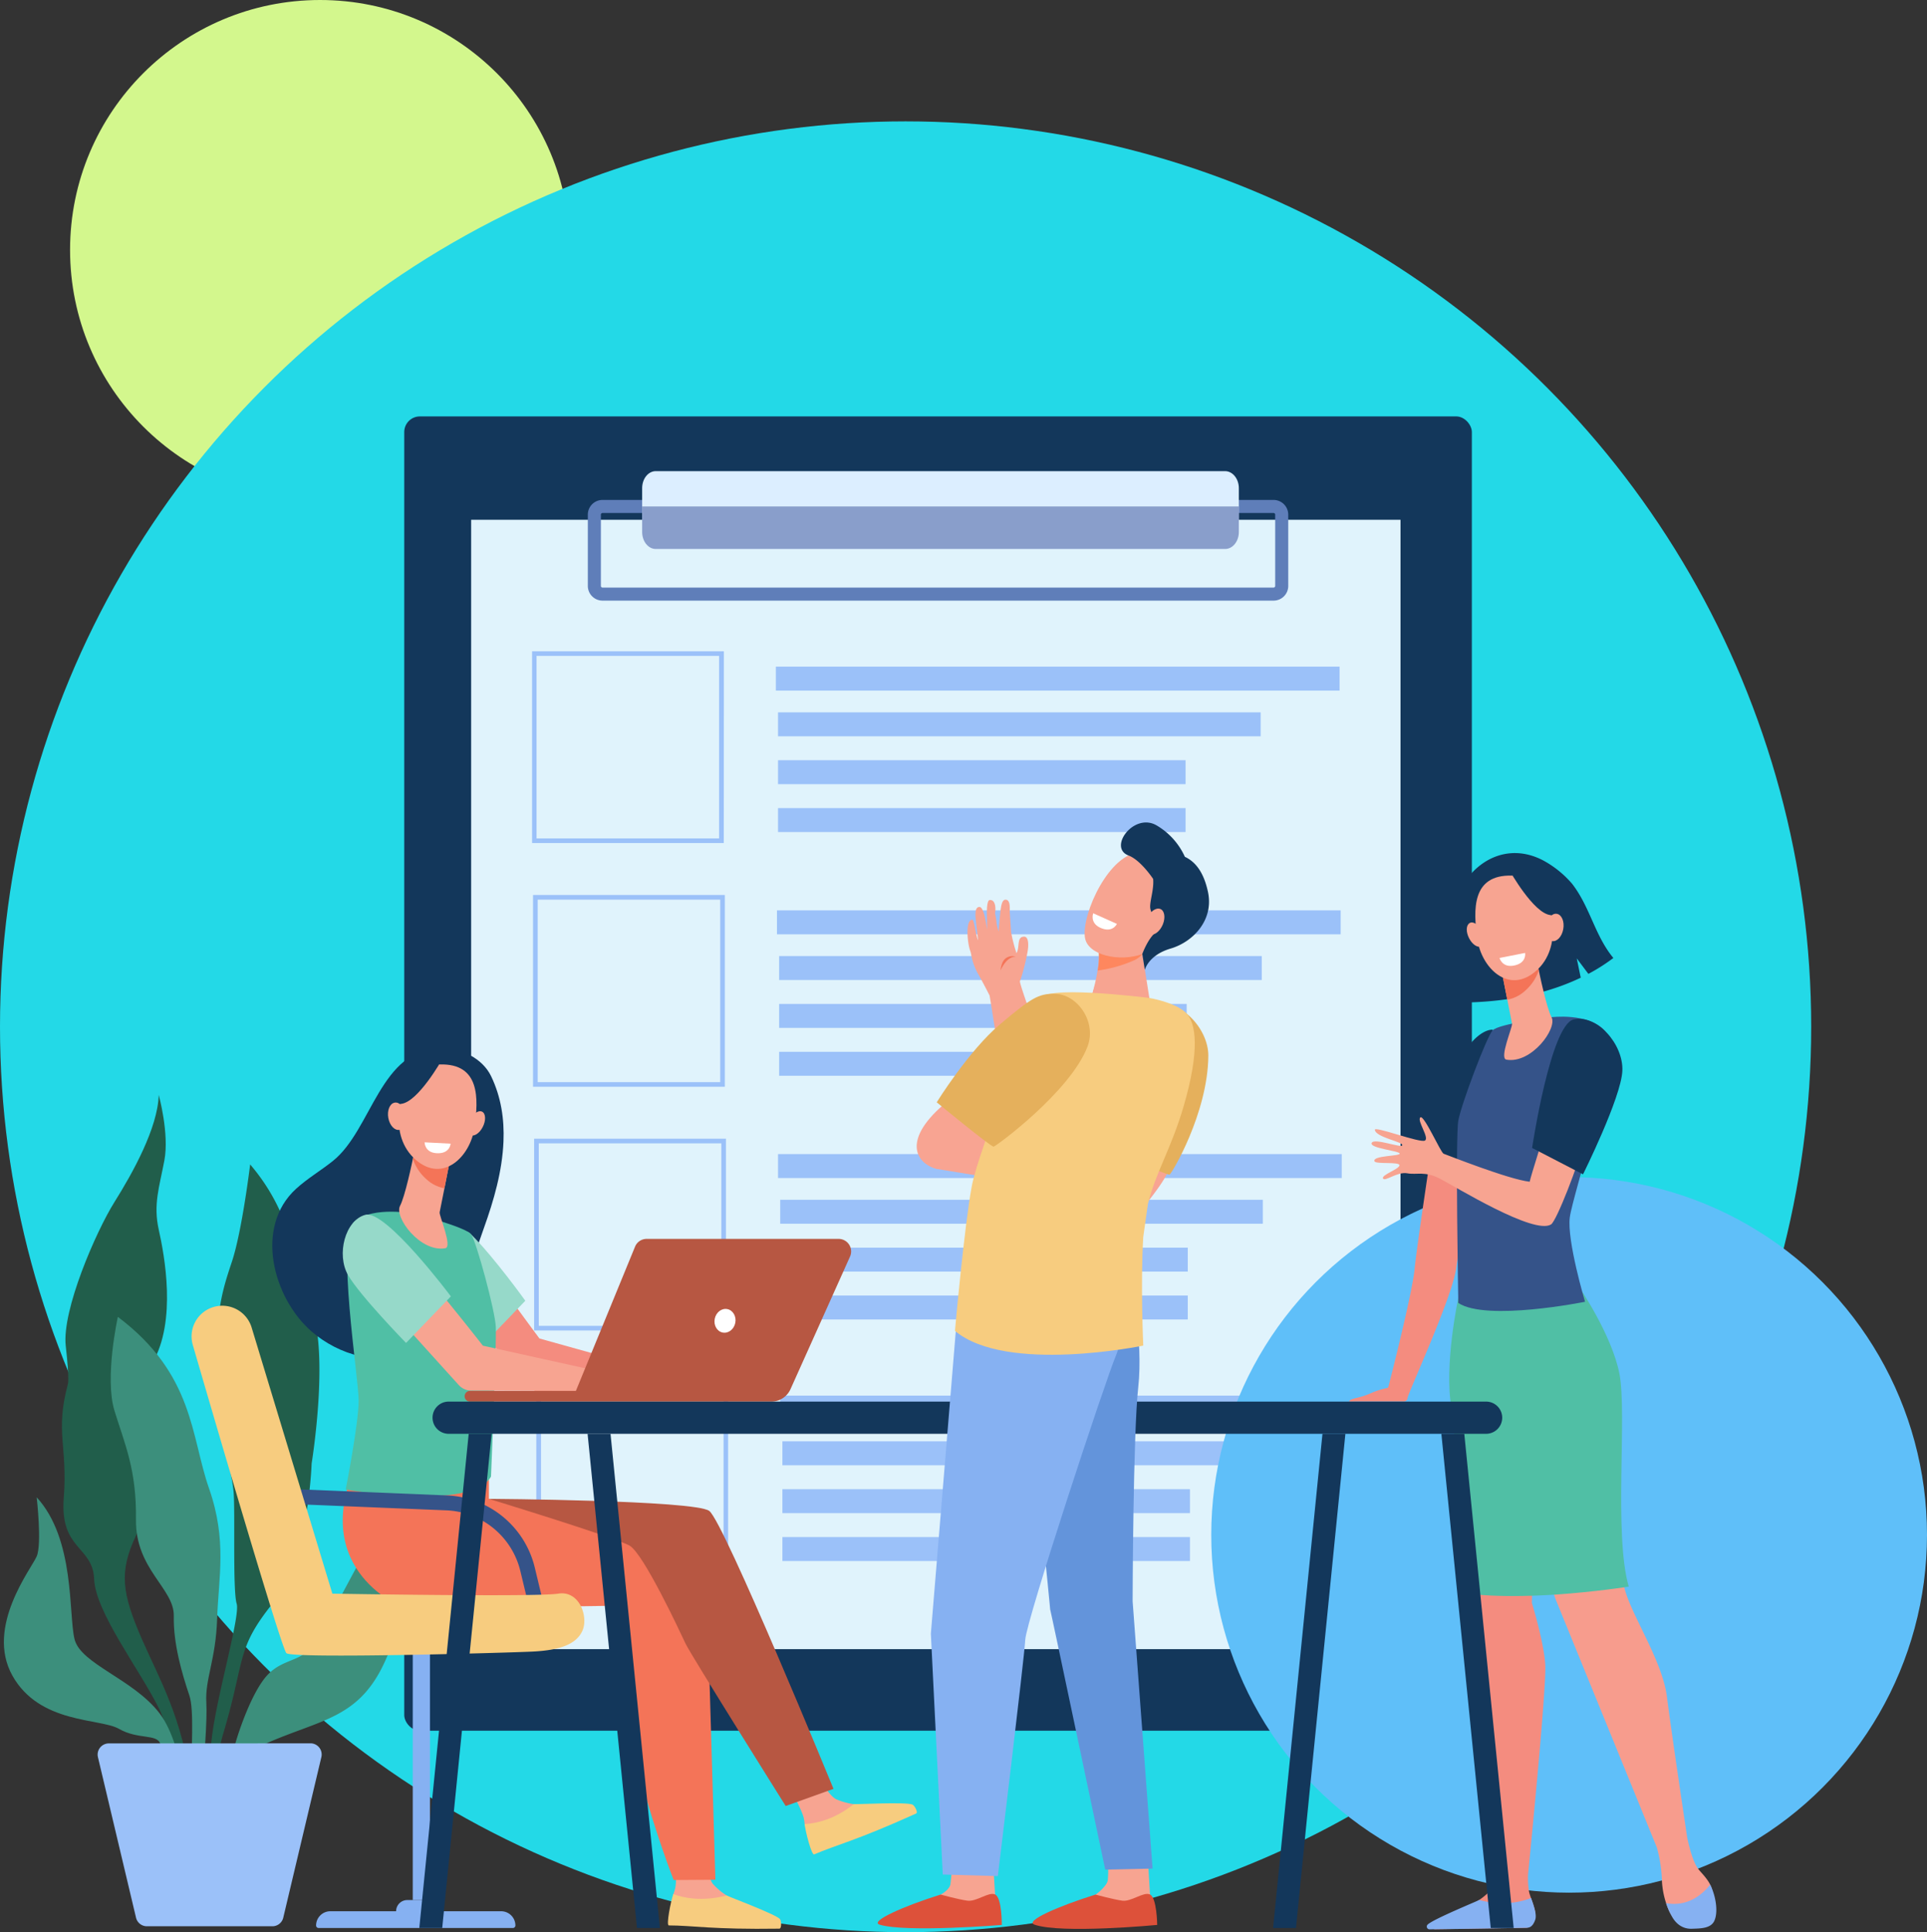 <svg xmlns="http://www.w3.org/2000/svg" viewBox="0 0 861.96 864.46"><rect x="0" y="0" width="861.96" height="864.46" fill="#333333" stroke="none"/><defs><style>.cls-1{fill:#d3f78d;}.cls-2{fill:#23d9e7;}.cls-3{fill:#13375b;}.cls-4{fill:#e0f3fc;}.cls-5{fill:#5f7eb9;}.cls-6{fill:#dceeff;}.cls-7{fill:#899ecb;}.cls-8{fill:#9bc1f9;}.cls-9{fill:#5fbff9;}.cls-10{fill:#86b1f2;}.cls-11{fill:#215e4b;}.cls-12{fill:#3c8f7c;}.cls-13{fill:#f7a491;}.cls-14{fill:#f7cc7f;}.cls-15{fill:#f47458;}.cls-16{fill:#b75742;}.cls-17{fill:#f48c7f;}.cls-18{fill:#f79c8d;}.cls-19{fill:#50bfa5;}.cls-20{fill:#355389;}.cls-21{fill:#fff;}.cls-22{fill:#96d9c9;}.cls-23{fill:#f8a492;}.cls-24{fill:#e5b05c;}.cls-25{fill:#dd513a;}.cls-26{fill:#fe875e;}.cls-27{fill:#6394db;}</style></defs><g id="Layer_2" data-name="Layer 2"><g id="Banner_Elements" data-name="Banner Elements"><circle class="cls-1" cx="143.16" cy="111.82" r="111.82"/><circle class="cls-2" cx="405.08" cy="459.38" r="405.08"/><rect class="cls-3" x="180.82" y="186.3" width="477.55" height="588.02" rx="7"/><rect class="cls-4" x="210.75" y="232.55" width="415.71" height="505.27"/><path class="cls-5" d="M569.67,268.72H269.51a6.58,6.58,0,0,1-6.57-6.57v-31.9a6.58,6.58,0,0,1,6.57-6.58H569.67a6.58,6.58,0,0,1,6.57,6.58v31.9A6.57,6.57,0,0,1,569.67,268.72Zm-300.16-39.2a.73.73,0,0,0-.73.73v31.9a.74.74,0,0,0,.73.73H569.67a.74.74,0,0,0,.73-.73v-31.9a.73.73,0,0,0-.73-.73Z"/><path class="cls-6" d="M554.14,218.43V238c0,4.21-2.75,7.61-6.12,7.61H293.33c-3.37,0-6.09-3.4-6.09-7.61v-19.6c0-4.22,2.72-7.61,6.09-7.61H548C551.39,210.82,554.14,214.21,554.14,218.43Z"/><path class="cls-7" d="M554.14,226.59V238c0,4.21-2.75,7.61-6.12,7.61H293.33c-3.37,0-6.09-3.4-6.09-7.61V226.59Z"/><path class="cls-8" d="M323.75,377.18H238v-85.8h85.8ZM240,375.11h81.65V293.46H240Z"/><rect class="cls-8" x="347.05" y="298.26" width="252.15" height="10.71"/><rect class="cls-8" x="348.02" y="318.71" width="215.88" height="10.71"/><rect class="cls-8" x="348.02" y="340.12" width="182.3" height="10.71"/><rect class="cls-8" x="348.02" y="361.54" width="182.3" height="10.71"/><path class="cls-8" d="M324.23,486.22h-85.8v-85.8h85.8Zm-83.72-2.07h81.65V402.5H240.51Z"/><rect class="cls-8" x="347.54" y="407.3" width="252.15" height="10.71"/><rect class="cls-8" x="348.51" y="427.74" width="215.88" height="10.71"/><rect class="cls-8" x="348.51" y="449.16" width="182.3" height="10.71"/><rect class="cls-8" x="348.51" y="470.58" width="182.3" height="10.71"/><path class="cls-8" d="M324.72,595.26h-85.8v-85.8h85.8ZM241,593.18h81.65V511.53H241Z"/><rect class="cls-8" x="348.02" y="516.34" width="252.15" height="10.71"/><rect class="cls-8" x="349" y="536.78" width="215.88" height="10.71"/><rect class="cls-8" x="349" y="558.2" width="182.3" height="10.71"/><rect class="cls-8" x="349" y="579.62" width="182.3" height="10.71"/><path class="cls-8" d="M325.69,703.32h-85.8v-85.8h85.8ZM242,701.25h81.65V619.6H242Z"/><rect class="cls-8" x="349" y="624.4" width="252.15" height="10.71"/><rect class="cls-8" x="349.97" y="644.85" width="215.88" height="10.71"/><rect class="cls-8" x="349.97" y="666.26" width="182.3" height="10.71"/><rect class="cls-8" x="349.97" y="687.68" width="182.3" height="10.71"/><circle class="cls-9" cx="701.88" cy="686.7" r="160.08"/><rect class="cls-10" x="184.63" y="737.63" width="7.69" height="112.45"/><path class="cls-11" d="M93.18,799.06h2.21a130.3,130.3,0,0,1,4.73-24.34c9.66-32.62,5.44-36.84,21.75-57.24s17.52-62.69,17.52-62.69,7.86-48,0-69.18-8.46-42.3-27.49-64.65c0,0-3.63,29.9-8.16,43.5S94.91,591,98.27,623.67s5.44,35.35,6.21,43.81-.44,44.11,1.38,50-10.58,46.67-11.48,64.19C94.1,786.94,93.61,792.94,93.18,799.06Z"/><path class="cls-12" d="M100.13,799.06a35.3,35.3,0,0,1,18.38-18.8c25.38-11.33,42.5-11.08,54.28-38.27s11.78-64.35,15.86-72c0,0-10.87-1.82-21.75,17.67s-18.25,34-24.53,45.32-15.35,8.15-23.05,16.76c-6.46,7.22-12.42,24-14.68,32.52a33.76,33.76,0,0,1-3.22,7.93c-1.28,2.26-2.79,5-3.7,7a11.72,11.72,0,0,0-.6,1.94Z"/><path class="cls-11" d="M28.52,670.2c-1.81,23.26,13,21.45,13.59,36.25s19.94,39.88,28.9,57.7c4.66,9.27,6.38,23.45,7,34.91h7.19c-2.78-29-14.56-49.23-21.6-65.42C54.5,712.79,53.14,703.28,60.84,687s-3.62-58.45,7.35-77.24,5.34-48.28,2.82-59.61.26-19,2.52-31S71,489.84,71,489.84c-.41,14.8-11.68,35-19.83,48s-23.57,48.34-21.76,64.35.91,17.22.91,17.22C24.59,640.89,30.33,646.93,28.52,670.2Z"/><path class="cls-12" d="M71.7,780.16c.93,2.78,3.89,9.87,6.61,18.9h4.41c-2-11.5-5.47-24.84-11.32-32.49-11.78-15.41-35.35-22.06-38.07-33.24s.3-44.71-16.92-63.44c0,0,2.42,20.86,0,26.44s-23,31.57-10.87,53.32,39.27,19,47.73,23.86S70.19,775.63,71.7,780.16Z"/><path class="cls-12" d="M60.82,679.84C60.52,702.2,78,710.66,77.74,723s3.63,25.68,7,35.65c2.1,6.31.94,23.88.57,40.37h4.86c1.22-12.11,2.57-29.6,2.12-37.35-.6-10.57,4.23-19,4.84-37.46s4.53-35-3.63-58.3-6.65-51.06-40.78-76.74c0,0-6.05,27.19-1.51,42S61.13,657.49,60.82,679.84Z"/><path class="cls-8" d="M95.41,780H48.62a5,5,0,0,0-4.82,6.11L60.85,858a5,5,0,0,0,4.82,3.81h56.21A5,5,0,0,0,126.7,858l17.06-71.93a5,5,0,0,0-4.82-6.11Z"/><path class="cls-13" d="M301.48,821.32s1.69,17.55.58,23.27a21.4,21.4,0,0,1-.85,2.81c-1.14,3.21,2,13,2,13l41.84.15c2.28,0,.75-1.38-1.1-2.64-3-2.08-5.48-3.44-15.14-7.76-.63-.28-2.93-1.64-3.76-2.11a28.81,28.81,0,0,1-6-5c-3.05-3.16-3.51-18.63-3.51-18.63Z"/><path class="cls-14" d="M325,848.05c-11,2.83-19.23,1.09-23.83-.62-1.13,3.21-3.28,14-2,14,10.49,0,19.37,1.9,49.44,1.45,1.07,0,.94-3.55.24-4.33C346.93,856.43,325.85,848.52,325,848.05Z"/><path class="cls-13" d="M348.84,792.22s9.15,15.3,10.63,20.94a19.72,19.72,0,0,1,.44,2.9c.36,3.37,7.46,11,7.46,11l38.13-16.46c2.07-.9.09-1.55-2.15-2-3.66-.68-6.48-1-17.15-1-.69,0-3.37-.33-4.33-.43a29.8,29.8,0,0,1-7.66-2.12c-4.14-1.66-11.28-15.55-11.28-15.55Z"/><path class="cls-14" d="M381.86,807.19c-8.8,7-17,8.63-21.94,8.9.35,3.37,3.11,14.07,4.27,13.57,9.55-4.17,18.45-6,45.61-18.3,1-.45-.69-3.61-1.66-4C405.44,806.13,382.82,807.29,381.86,807.19Z"/><path class="cls-15" d="M218.7,661.56v9l88.7,17.83,22,63.22-12.27-8L320,841l-18.66.12S269,759.42,279.6,718.34l-98.17,1.43s-44.5-16.42-21.54-65.94Z"/><path class="cls-16" d="M218.7,670.58s92,.59,98.55,5.4,55.58,124.35,55.58,124.35L351.44,808s-42.55-67.82-44.8-72.66-18.74-40.2-25-43.81S218.7,670.58,218.7,670.58Z"/><path class="cls-17" d="M603.52,626.74c1.9-1.58,4.19-.86,10.78-3.91a40.21,40.21,0,0,1,6.14-1.83.77.77,0,0,0,.58-.55c2-7.58,10.77-42.62,11.74-52.72,1-10.33,7.65-54.13,8.66-60.79a.76.76,0,0,1,1-.62l19.15,5.34a.76.76,0,0,1,.54.9c-1.18,5.22-8.54,38-10.7,54.59-1.73,13.23-21.43,55.66-21.83,58.38a.17.17,0,0,1,0,.07,1.66,1.66,0,0,1-1.64,1.42H606.55C605.74,627,602.93,627.24,603.52,626.74Z"/><path class="cls-3" d="M646.12,490.25c10.19-30.9,21.58-29.58,21.58-29.58l-8.81,65c-6.29-1.72-14.48-5.55-20.76-7.33A281.77,281.77,0,0,1,646.12,490.25Z"/><path class="cls-3" d="M649.29,409.9c3.11-20.33,21.5-34.94,40.73-25.08a45.71,45.71,0,0,1,13.17,10.55c8.07,10.37,10.14,23.17,18.48,33.23a82.48,82.48,0,0,1-11.18,7.11l-5.2-6.93,1.79,8.64c-12.91,6.18-31.14,11.28-56.08,11.13A107.67,107.67,0,0,1,649.29,409.9Z"/><path class="cls-17" d="M643.29,860.41c2.94-2.16,5.3-3.59,14.68-8.13.61-.3,2.84-1.72,3.64-2.21a28.65,28.65,0,0,0,5.84-5.17c1.68-1.88,2.48-7.89,2.86-12.68-1-10.69-16.47-182.28-19.74-200.85-3.38-19.18,1.77-48.42,1.77-48.42l12-4.52L687,657.18l-1.79,59.94s5.34,17.28,6,27.6-7.72,94.13-7.72,94.13h0a42.08,42.08,0,0,0,.45,7.4c.61,3.13,4,9.59,2.47,12.54s-3.37,3.68-3.37,3.68l-40.83.66C640,863.17,641.5,861.73,643.29,860.41Z"/><path class="cls-18" d="M705.25,576.8s14.18,21.38,17.55,39.08-2.48,72.09,4,95.28c3.51,12.56,16.83,32,18.86,48.17s9.07,63,9.07,63h0c1.06,4.92,2.73,11,4.9,13.83,1.33,1.73,3.75,3.91,5.34,7,2.48,4.87,1.11,12.11-.72,16.11-.93,2,.07,2-2.07,2.7a13.12,13.12,0,0,1-15.74-7.41A37.85,37.85,0,0,1,743.37,841a63.37,63.37,0,0,0-2.23-14.39h0L695.83,715.49,663,619.57l-8.4-49.41Z"/><path class="cls-10" d="M745.24,851.46c9.8,1.79,16.33-4,19.73-8.26,2.49,4.87,3.7,12.15,1.87,16.16-1.61,3.52-6.33,3.42-10.05,3.56-3.93.15-7-2-8.92-5.47A32.26,32.26,0,0,1,745.24,851.46Z"/><path class="cls-10" d="M661.61,850.07c10.8,2.77,18.78.88,23.25-.92,1.15,3.27,2.67,7.37,1.86,9.74-1,2.9-2.4,3.55-3.64,3.58-9.87.26-36.13.62-43.65.71a1.23,1.23,0,0,1-.95-2C640.34,858.93,660.81,850.56,661.61,850.07Z"/><path class="cls-19" d="M696.06,713.4l-2.56.16h-.13l-2.54.14h-.15l-2.55.12H688l-2.61.1c-9.68.31-21.63.19-29.3-1.11-3.91-39.14-5.37-74.86-6.81-82.77-3.51-19.17,3.06-49.44,3.06-49.44l3.13-.56-2-11.21,52.65,6.64s14.74,21.38,18.25,39.08-2.58,72.09,4.18,95.29C728.57,709.87,713.53,712.21,696.06,713.4Z"/><path class="cls-20" d="M693.77,455.12s16.54-2.16,24,5.95-14.24,73.24-15.59,83.57S709,582.41,709,582.41s-44.09,8.9-56.69.54c0,0-1.35-74.24,0-81.62S664.94,464,667.64,461,693.77,455.12,693.77,455.12Z"/><path class="cls-13" d="M687.52,430s.1.56.28,1.5c.83,4.52,4.06,19.53,6.23,23.65,2.63,5-9,20.88-20.21,18.94-3.33-.58,2.82-14.61,2.53-16.09-.57-2.85-1.34-6.73-2.12-10.71-.44-2.24-.89-4.52-1.32-6.66-1.19-6.08-2.17-11.05-2.17-11.05Z"/><path class="cls-15" d="M687.8,431.48c-.18-.94-.28-1.5-.28-1.5l-16.78-.42s1,5,2.17,11.05c.42,2.13.87,4.39,1.31,6.63a15.77,15.77,0,0,0,8-4,21.27,21.27,0,0,0,6.08-9C688.1,433.1,687.93,432.18,687.8,431.48Z"/><path class="cls-13" d="M676.23,391.74s7.91-.91,12.87,5.51,10.3,26.31-2,37.12S662.59,433,660.79,420,658.28,391.27,676.23,391.74Z"/><path class="cls-13" d="M657.14,419.78c1.47,2.87,3.94,4.45,5.52,3.55s1.65-4,.18-6.84S658.9,412,657.33,413,655.67,416.92,657.14,419.78Z"/><path class="cls-3" d="M675.34,389.62s10.57,18.9,18.13,19.78S702,420.31,702,420.31s-2.71-23.14-10.19-27.61S675.34,389.62,675.34,389.62Z"/><path class="cls-13" d="M691.49,414.15c-.61,3.35.62,6.43,2.76,6.87s4.38-1.92,5-5.28-.62-6.43-2.76-6.88S692.11,410.79,691.49,414.15Z"/><path class="cls-21" d="M682.18,426.34l-11.44,2.25s1.12,4.29,6.18,3.45C683.08,431,682.18,426.34,682.18,426.34Z"/><path class="cls-10" d="M147.76,855.09h76.4a6.38,6.38,0,0,1,6.38,6.38h0a1.12,1.12,0,0,1-1.12,1.11H142.51a1.12,1.12,0,0,1-1.12-1.11h0A6.38,6.38,0,0,1,147.76,855.09Z"/><path class="cls-10" d="M182.18,850.08h9.36a5,5,0,0,1,5,5h0a5,5,0,0,1-5,5h-9.36a5,5,0,0,1-5-5h0A5,5,0,0,1,182.18,850.08Z"/><path class="cls-3" d="M225.21,510.7c.42-10-1.06-19.9-5.54-29.22-3.85-8-13.38-12.57-22.08-12.58-27.61,0-31.12,36.45-48.7,50.52-5.37,4.3-11.37,7.8-16.45,12.44-18.77,17.12-10.32,48.82,6.91,63.83,12,10.41,30.75,16.33,45.49,8.19,7.69-4.25,13.53-11.32,17.69-19.06,5.91-11,9.71-23.66,13.91-35.37C220.91,537,224.66,524,225.21,510.7Z"/><path class="cls-17" d="M301.39,615.6,241.3,598.84s-12.66-17-28.94-39.81c-5.33,5.27-8.29,13.37-13.65,18.58l39.77,44a7.64,7.64,0,0,0,5.61,2.5l55.22.18,18.89,1.51V613.71Z"/><path class="cls-22" d="M214.89,602.84S194.26,581.7,189,572.51s3.61-3.2,12.72-5.62c3.45-.92,2.58-21.14,9.1-14.56,10.7,10.78,24.16,29.63,24.16,29.63Z"/><path class="cls-19" d="M185.57,543.05s-18.51-3.65-26.95,3.4,1.81,69.79,1.8,80.19-5.8,39.78-5.8,39.78,56.09,9.82,65-5.79c0,0,2.53-59.48,2.16-67s-8.7-38.07-11-41.34S185.57,543.05,185.57,543.05Z"/><path class="cls-13" d="M185.45,514.42l-.27,1.5c-.84,4.52-4.07,19.5-6.26,23.62-2.64,5,9,20.85,20.27,18.92,3.35-.58-2.82-14.59-2.53-16.08.57-2.84,1.34-6.71,2.13-10.69L200.1,525c1.21-6.07,2.19-11,2.19-11Z"/><path class="cls-15" d="M185.18,515.92l.27-1.5,16.84-.41s-1,5-2.19,11c-.42,2.13-.86,4.39-1.3,6.62a15.85,15.85,0,0,1-8-4,21.15,21.15,0,0,1-6.09-9C184.88,517.53,185.05,516.62,185.18,515.92Z"/><path class="cls-13" d="M196.78,476.23s-7.93-.91-12.91,5.51-10.33,26.27,2,37.07,24.57-1.43,26.38-14.38S214.78,475.77,196.78,476.23Z"/><path class="cls-13" d="M215.92,504.24c-1.47,2.86-3.95,4.44-5.53,3.54s-1.66-4-.18-6.83,3.95-4.44,5.53-3.54S217.4,501.38,215.92,504.24Z"/><path class="cls-3" d="M197.67,474.11s-10.6,18.88-18.19,19.75-8.57,10.91-8.57,10.91,2.71-23.12,10.21-27.58S197.67,474.11,197.67,474.11Z"/><path class="cls-13" d="M181.47,498.61c.62,3.35-.62,6.43-2.77,6.87s-4.38-1.93-5-5.28.62-6.43,2.77-6.87S180.86,495.26,181.47,498.61Z"/><path class="cls-13" d="M268.13,613.58,216,602.06s-18.84-24.21-36.94-45c-5.32,5.27-8.28,13.37-13.64,18.59l39.77,44a7.59,7.59,0,0,0,5.61,2.51l55.21.18,18.9,1.5V611.69Z"/><path class="cls-22" d="M181.63,600.83S161,579.68,155.7,570.5s-1.37-24.58,7.75-27S201.68,580,201.68,580Z"/><path class="cls-16" d="M375.16,554.28H289.24a5.59,5.59,0,0,0-5.18,3.48L257.6,622.28H210.23a2.4,2.4,0,0,0-2.4,2.4h0a2.4,2.4,0,0,0,2.4,2.39H345a9.41,9.41,0,0,0,8.59-5.55l26.64-59.34A5.61,5.61,0,0,0,375.16,554.28Z"/><path class="cls-21" d="M328.9,591.85c-.58,2.9-3.11,4.84-5.65,4.33s-4.12-3.27-3.54-6.17,3.11-4.83,5.64-4.32S329.48,589,328.9,591.85Z"/><path class="cls-21" d="M201.56,511.67l-11.64-.6s0,4.44,5.15,4.85C201.3,516.42,201.56,511.67,201.56,511.67Z"/><path class="cls-20" d="M238,724.69l-5.26-21.88a35.51,35.51,0,0,0-33-27.08L133.18,673l-2.06-6.78L200,669.05a42.19,42.19,0,0,1,39.19,32.19l5.59,23.26C242.92,724.58,240.61,724.64,238,724.69Z"/><path class="cls-14" d="M148.67,713s91.47,1.57,101,0,13.67,10.39,10.82,16.66-10.68,8.68-22.21,9.25-107.46,3.27-110.17.71c-2.21-2.09-31.29-101.52-41.87-137.88a13.71,13.71,0,0,1,9.32-17h0a13.73,13.73,0,0,1,17,9.19Z"/><path class="cls-3" d="M200.68,641.48H664.75a7.21,7.21,0,0,0,7.2-7.21h0a7.21,7.21,0,0,0-7.2-7.2H200.68a7.2,7.2,0,0,0-7.2,7.2h0A7.2,7.2,0,0,0,200.68,641.48Z"/><polygon class="cls-3" points="666.82 862.58 677.08 862.58 654.99 641.48 644.73 641.48 666.82 862.58"/><polygon class="cls-3" points="579.71 862.58 569.46 862.58 591.55 641.48 601.8 641.48 579.71 862.58"/><polygon class="cls-3" points="284.92 862.58 295.18 862.58 273.09 641.48 262.83 641.48 284.92 862.58"/><path class="cls-23" d="M523,522.52a13.8,13.8,0,0,1-1.46,3.53c-4.18,7.61-13.89,18.48-13.89,18.48l-7.51-16.92s1.22-5.31,3.35-12.91C510.69,516.6,517.6,517.69,523,522.52Z"/><path class="cls-24" d="M479.88,507.85s41.89,18,43.25,17.69c.87-.22,17.18-27.52,17.36-53.2.08-11.85-12.24-26.12-26-23.3-6.91,1.42-6.81,3.35-17,18.22S479.88,507.85,479.88,507.85Z"/><path class="cls-13" d="M444.12,831.28s1,16.45,1,16.49c.37,2.08,1.81,7.25,1.81,9.14,0,7.14-33.88-6-26.29-9.21.69-.29,4.29-2.45,4.52-4.88.35-3.74,1.23-11.31,1.23-11.31Z"/><path class="cls-25" d="M420.73,847.63s7.95,2.18,12,2.73,9.45-4.05,12.33-2.81c3.17,1.37,3.05,13.66,3.05,13.66s-42.65,3.5-54.65-.12C388.73,859.65,404.47,852.71,420.73,847.63Z"/><path class="cls-13" d="M513.42,831.28s1,16.45,1,16.49c.36,2.08,1.8,7.25,1.8,9.14,0,7.14-33.87-6-26.28-9.21.69-.29,5.35-4.07,5.58-6.5.35-3.74.16-9.69.16-9.69Z"/><path class="cls-25" d="M490,847.63s8,2.18,12,2.73,9.44-4.05,12.32-2.81c3.18,1.37,3.3,13.66,3.3,13.66s-42.84,4.08-54.89-.12C458.1,859.46,473.77,852.71,490,847.63Z"/><path class="cls-13" d="M503.07,531.64l-29.84-41.79c-.12-.37-.39-1.12-.81-2.26-1.5-4.15-4.63-12.78-7.35-21.36l0-.09c-.86-3-2.67-8.24-4.43-13.3-1.95-5.64-4.37-12.62-4.45-13.81.07-.2.22-.57.4-1a96.59,96.59,0,0,0,3.1-12.55c.33-1.87.66-6.42-1.56-6.42-3.5,0-1.83,4.55-3.45,7.39a72.17,72.17,0,0,1-2.42-9.48l-.59-8.88c-.11-.67.6-5.57-1.85-5.57h-.12c-2.2.16-2.15,5.37-3.07,14.19-.29-1-.58-2.24-.8-3.36a31.77,31.77,0,0,0-.75-4.66c.45-2.45.19-6.33-2.43-6-1.31.18-1.2,5.59-1.2,5.59,0,.74.09,6.46.05,7.59-.27-1.92-1.32-10.1-3.37-10.1-1.7,0-1.84,2.2-1.8,3.94,0,1,1.09,9.9,1.15,10.93-.8-1.35-1.75-9.16-2.55-9.16-3.32,0-2.12,11.11-.9,14a12,12,0,0,1,.38,1.55,27.32,27.32,0,0,0,2.85,8.26c2.08,3.57,4.95,9.23,5.39,10.1.32,1.77,1.32,8.14,2.58,16.14.54,3.43,1.12,7.19,1.74,11.08h0c.11.84.73,3.52,3.09,13.56,3.23,13.75,3.57,14.35,3.71,14.6,1.4,2.48,33.57,46.17,34.94,48l.81,1.1Z"/><path class="cls-15" d="M447.57,434.17S450,428,454.31,428a5,5,0,0,0-4.48.77C447.77,430.36,447.57,434.17,447.57,434.17Z"/><path class="cls-13" d="M510.27,422.2l3.84,24.29s-14.63,11.75-23.16,9.27c-7.16-2.08-2.25-11.44-2.25-11.44s3.81-13,2.64-19.76S510.27,422.2,510.27,422.2Z"/><path class="cls-26" d="M507.52,429.54A59.43,59.43,0,0,1,491,434.21a32.14,32.14,0,0,0,.39-9.65c-.54-3.14,3.46-3.88,7.91-3.77,5.83.5,11,1.41,11,1.41l.74,4.67A11.92,11.92,0,0,1,507.52,429.54Z"/><path class="cls-13" d="M528.74,394.18c.61,0-5.78,27.14-15.67,31.81s-24.63,2.23-27.4-5.08c-3.06-8.08,8.1-35.76,22-39.28S528.74,394.18,528.74,394.18Z"/><path class="cls-3" d="M517.3,369.25A31.12,31.12,0,0,1,530,383.33c3.71,1.76,8.19,5.56,10.35,15.81,2.64,12.61-6.77,22.32-16.74,25.25s-11.52,9.52-11.52,9.52l-1.14-7.1s2.22-6.19,5.56-9.29-1.58-7.61-2-11.29c-.33-2.83,1.75-8.33,1.3-13,0,0-5.54-8.41-11-10.48C495.51,379.23,507.17,363.41,517.3,369.25Z"/><path class="cls-13" d="M513.1,411c-1.29,3.13-.77,6.24,1.18,7s4.57-1.27,5.86-4.4.76-6.25-1.18-6.95S514.39,407.82,513.1,411Z"/><path class="cls-23" d="M476.27,532.31l-57.55-9.38s6.55-16.48,8.89-16.48,43.51,18,43.51,18L474.4,531Z"/><path class="cls-27" d="M505.75,571.77s5.74,27.75,3.4,48.8-2.52,95.8-2.52,95.8L515.55,836l-21.18.46S469.25,716.88,469.72,720s-8.42-84.17-8.42-84.17l29.94-66.64Z"/><path class="cls-10" d="M500.13,570.45s3.75,25-.93,35.95-40.13,118.51-40.6,127.27-12.26,105.69-12.26,105.69l-24.63-.7-5.33-107.75,11.16-135.42,10.83-34.24Z"/><path class="cls-13" d="M514.11,446.49s-6.07,4-11.73,3.52-13.68-5.69-13.68-5.69l1.11-3.77s14.66-2.13,15-1.9S514.11,446.49,514.11,446.49Z"/><path class="cls-23" d="M449.38,505.63s-21.77,20.55-31.6,17-13.89-15.5,10.09-33C449.32,473.93,449.38,505.63,449.38,505.63Z"/><path class="cls-14" d="M434.63,531c3.23-17.59,26.67-72.34,28.54-82.42.91-4.91,13.55-5,25.59-4.38,12.72.68,25.35,2.29,25.35,2.29s11.26,1.85,16.22,6.49,6.27,17.48-.85,41.85c-5.63,19.23-12.59,29.8-16,43.81-.7,4.7-1.3,9.33-2.09,14.75-1.27,21,0,48.63,0,48.63s-61.29,12.71-84.22-6.58C427.14,595.44,431.32,549,434.63,531Z"/><path class="cls-24" d="M419,493.17S443.05,513,444.45,513c.91,0,34.33-24.58,42-44.77,4.26-11.17-4.68-23.66-14.9-23.62-7.08,0-10.23,1.85-24.26,13.69S419,493.17,419,493.17Z"/><path class="cls-13" d="M618.63,527.24c-.82-1.59,7.16-4.1,7.36-5.86s-10.58-.38-11.17-1.82c-1.1-2.65,11.7-2.23,11.27-3.49s-13.6-2.33-12.53-4.73,13.55,2.55,13.69,1-12-3.56-12.27-6.87c-.13-1.77,20.34,6.07,22.41,4.81s-3.66-8.87-2.08-10.35,9.14,15.82,10.44,16.25,29,11.48,38.48,12.53c.68-3.22,6.37-20.56,6.95-23.59,5.63,2.93,11.69,2.89,17.45,5.48-2.49,10.14-12.34,35.63-14.84,37.21-7.61,4.81-42.71-16.85-49.61-20.43s-10.3-1.64-14.74-2.45S619.45,528.84,618.63,527.24Z"/><path class="cls-3" d="M708.1,525.39s17.07-34.33,17.59-46.3-11.42-25.34-21.76-23-18.61,57.5-18.61,57.5Z"/><polygon class="cls-3" points="197.81 862.58 187.56 862.58 209.65 641.48 219.9 641.48 197.81 862.58"/><path class="cls-21" d="M499.6,413.35,489,408.6S487.4,412.75,492,415C497.65,417.69,499.6,413.35,499.6,413.35Z"/></g></g></svg>